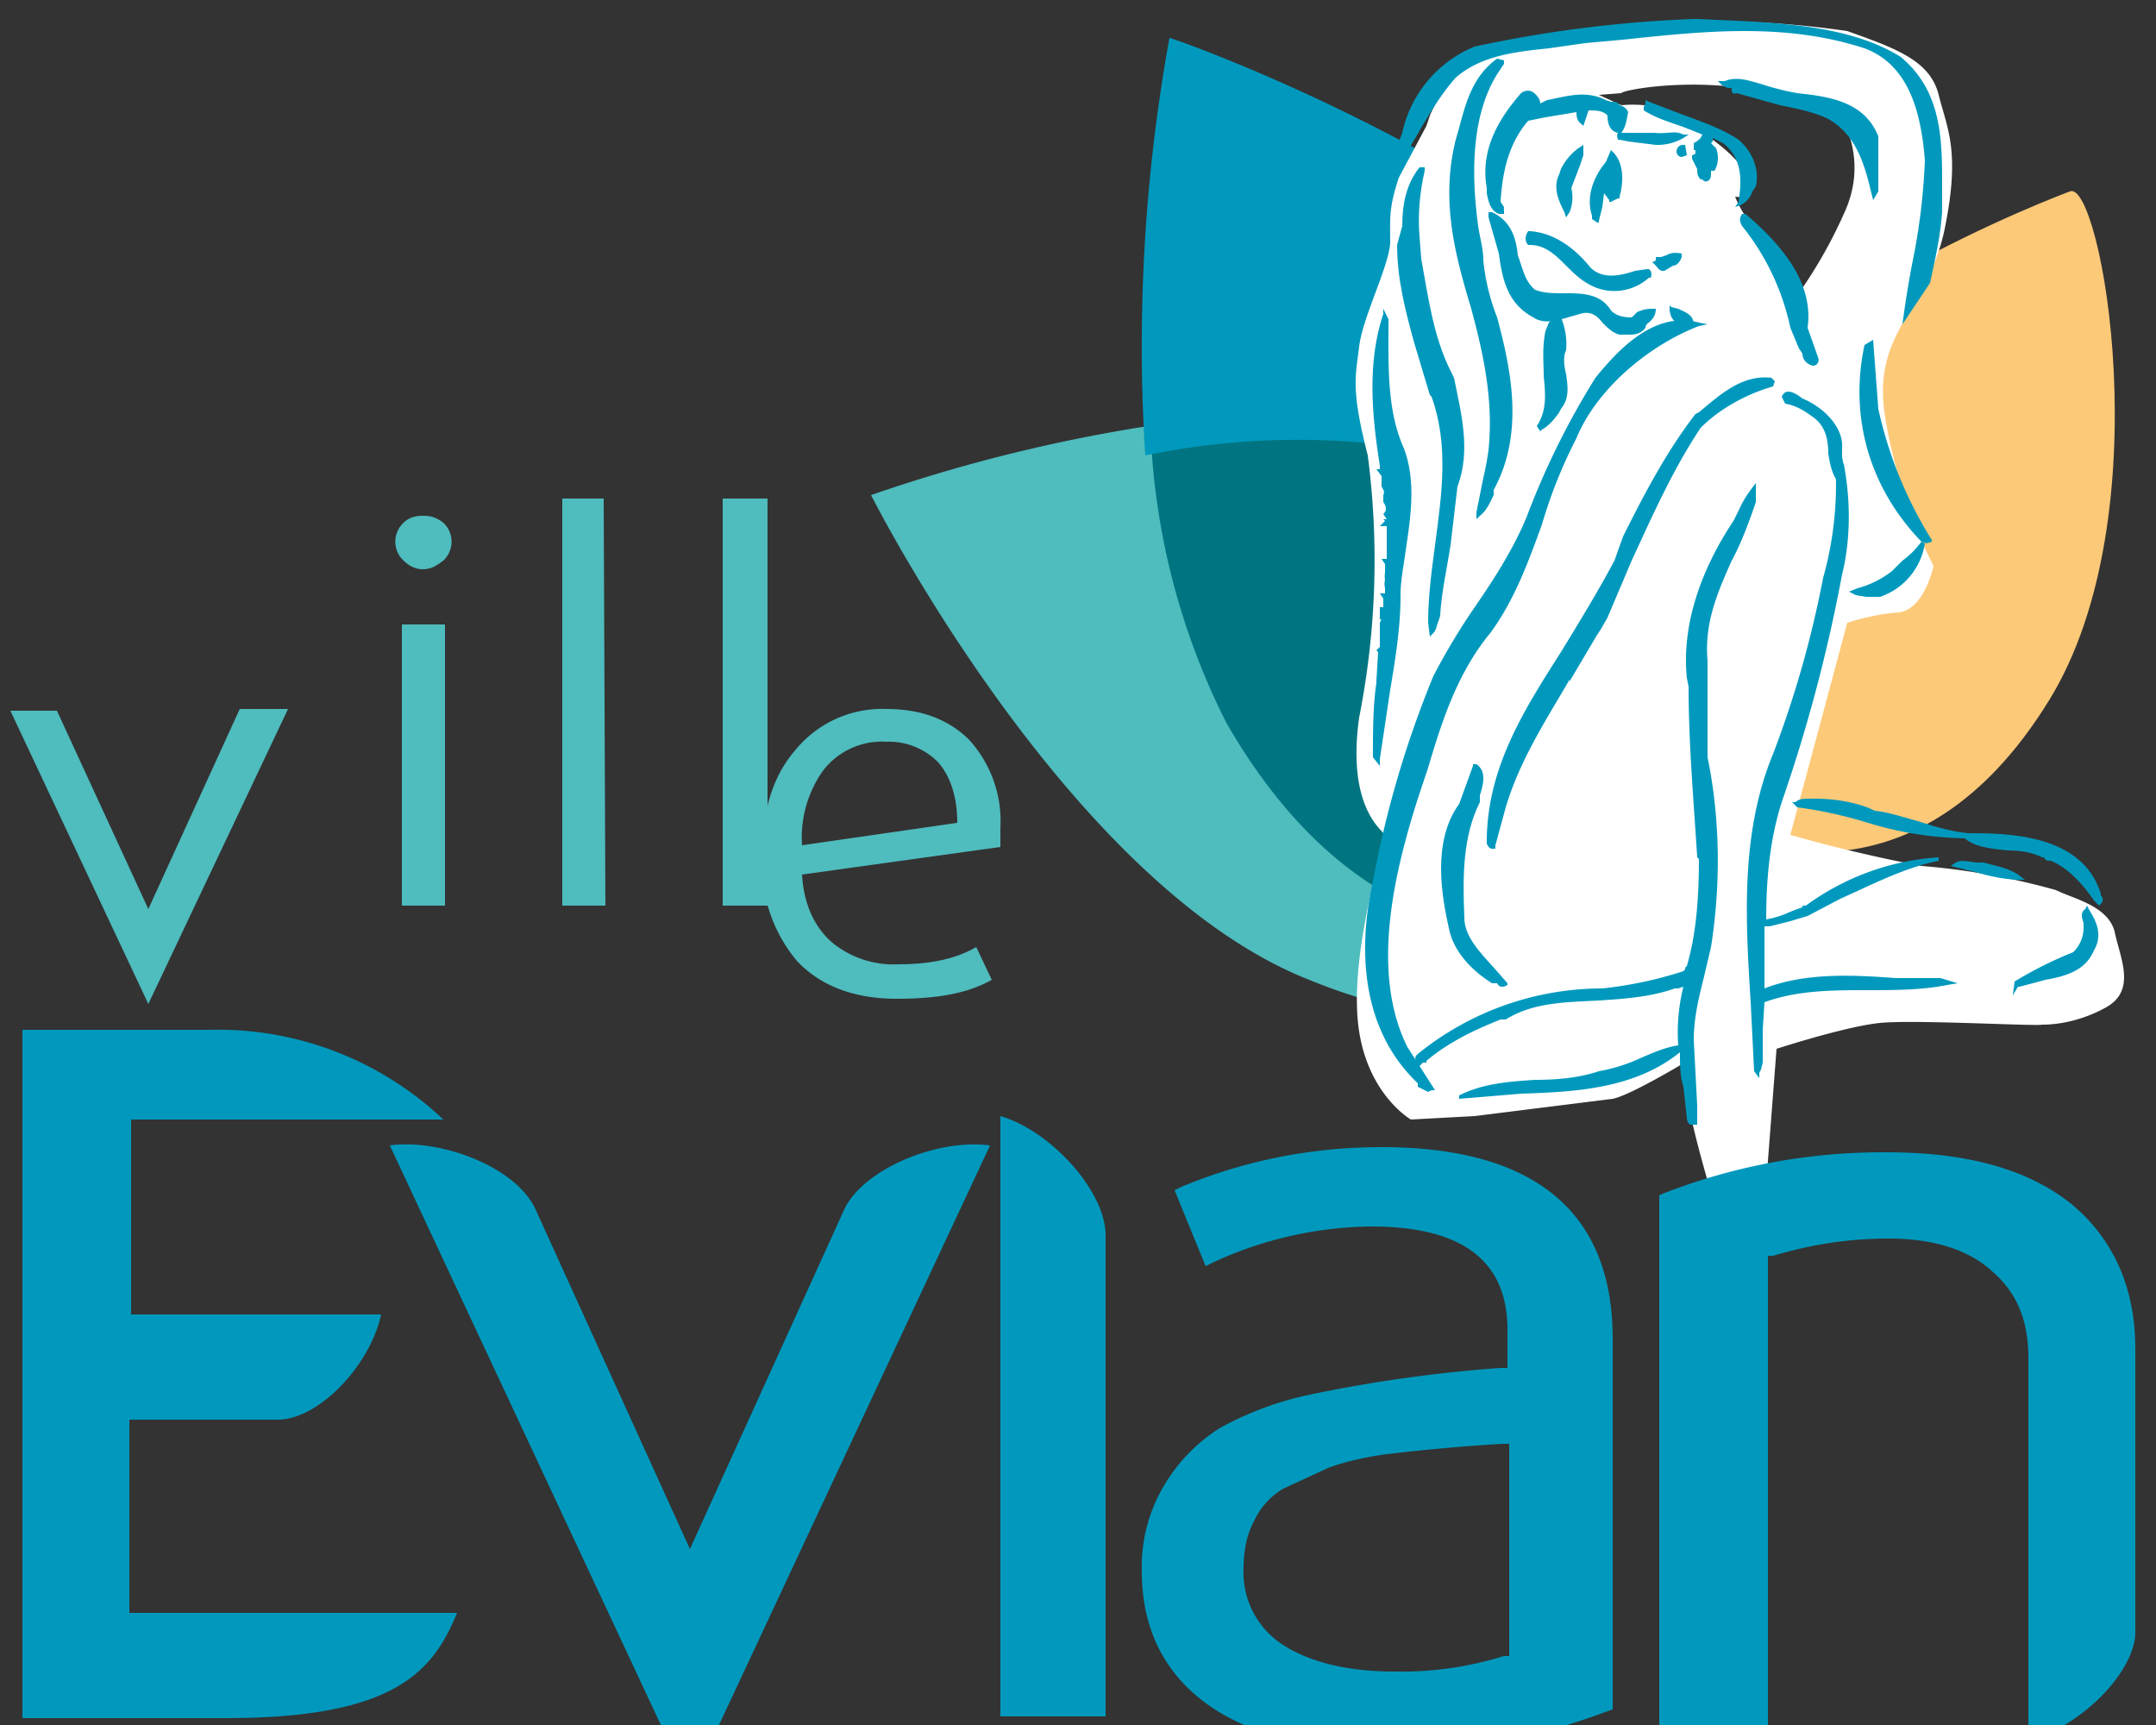 <svg xmlns="http://www.w3.org/2000/svg" width="125" height="100">
  <rect width="100%" height="100%" fill="#333333" stroke="none"/>
  <defs>
    <clipPath id="a" clipPathUnits="userSpaceOnUse">
      <path d="M-137.7 74.7H40V-86.5h-177.7z"/>
    </clipPath>
    <clipPath id="b" clipPathUnits="userSpaceOnUse">
      <path d="M-116.2 49.7H61.4v-161.1h-177.6z"/>
    </clipPath>
    <clipPath id="c" clipPathUnits="userSpaceOnUse">
      <path d="M-117.7 49.8H59.9v-161.1h-177.6z"/>
    </clipPath>
    <clipPath id="d" clipPathUnits="userSpaceOnUse">
      <path d="M-119.2 50H58.5v-161.1h-177.7z"/>
    </clipPath>
    <clipPath id="e" clipPathUnits="userSpaceOnUse">
      <path d="M-114 49.6H63.5v-161.1h-177.7z"/>
    </clipPath>
    <clipPath id="f" clipPathUnits="userSpaceOnUse">
      <path d="M-114.8 49.6H63v-161.1h-177.7z"/>
    </clipPath>
    <clipPath id="g" clipPathUnits="userSpaceOnUse">
      <path d="M-122 50.5H55.6v-161.1H-122z"/>
    </clipPath>
    <clipPath id="h" clipPathUnits="userSpaceOnUse">
      <path d="M-120.6 50.2H57v-161.1h-177.6Z"/>
    </clipPath>
    <clipPath id="i" clipPathUnits="userSpaceOnUse">
      <path d="M-123.4 51H54.2v-161.2h-177.6z"/>
    </clipPath>
    <clipPath id="j" clipPathUnits="userSpaceOnUse">
      <path d="M-105 50.3H72.8V-111h-177.6z"/>
    </clipPath>
    <clipPath id="k" clipPathUnits="userSpaceOnUse">
      <path d="M-137.7 74.7H40V-86.5h-177.7z"/>
    </clipPath>
    <clipPath id="l" clipPathUnits="userSpaceOnUse">
      <path d="M-137.5 75H40V-86.3h-177.6z"/>
    </clipPath>
    <clipPath id="m" clipPathUnits="userSpaceOnUse">
      <path d="M-107.8 50H69.8v-161.2h-177.6z"/>
    </clipPath>
    <clipPath id="n" clipPathUnits="userSpaceOnUse">
      <path d="M-109.3 49.8H68.3v-161.1h-177.6Z"/>
    </clipPath>
    <clipPath id="o" clipPathUnits="userSpaceOnUse">
      <path d="M-106.4 50H71.3v-161h-177.7z"/>
    </clipPath>
    <clipPath id="p" clipPathUnits="userSpaceOnUse">
      <path d="M-134.7 77.9H42.9V-83.3h-177.6z"/>
    </clipPath>
    <clipPath id="q" clipPathUnits="userSpaceOnUse">
      <path d="M-139.2 49.7H38.4v-161.2h-177.6z"/>
    </clipPath>
    <clipPath id="r" clipPathUnits="userSpaceOnUse">
      <path d="M-136.8 76.3H41V-85h-177.7z"/>
    </clipPath>
    <clipPath id="s" clipPathUnits="userSpaceOnUse">
      <path d="M-107 66H70.5V-95.2H-107z"/>
    </clipPath>
    <clipPath id="t" clipPathUnits="userSpaceOnUse">
      <path d="M-134.7 77.9H42.9V-83.3h-177.6z"/>
    </clipPath>
    <clipPath id="u" clipPathUnits="userSpaceOnUse">
      <path d="M-104.4 57.5H73.2v-161.1h-177.6Z"/>
    </clipPath>
    <clipPath id="v" clipPathUnits="userSpaceOnUse">
      <path d="M-103.7 52.8H73.9v-161.1h-177.6z"/>
    </clipPath>
    <clipPath id="w" clipPathUnits="userSpaceOnUse">
      <path d="M-106.3 64.1H71.4V-97h-177.7z"/>
    </clipPath>
    <clipPath id="x" clipPathUnits="userSpaceOnUse">
      <path d="M-104.9 59.7H72.8v-161.1H-105z"/>
    </clipPath>
    <clipPath id="y" clipPathUnits="userSpaceOnUse">
      <path d="M-39.9 78.4h177.6V-82.7H-39.9Z"/>
    </clipPath>
    <clipPath id="z" clipPathUnits="userSpaceOnUse">
      <path d="M0 161.1h177.6V0H0Z"/>
    </clipPath>
    <clipPath id="A" clipPathUnits="userSpaceOnUse">
      <path d="M0 161.1h177.6V0H0Z"/>
    </clipPath>
    <clipPath id="B" clipPathUnits="userSpaceOnUse">
      <path d="M0 161.1h177.6V0H0Z"/>
    </clipPath>
    <clipPath id="C" clipPathUnits="userSpaceOnUse">
      <path d="M-89.7 73.2H87.9V-88H-89.7Z"/>
    </clipPath>
    <clipPath id="D" clipPathUnits="userSpaceOnUse">
      <path d="M-157 65.6H20.8V-95.5h-177.6z"/>
    </clipPath>
    <clipPath id="E" clipPathUnits="userSpaceOnUse">
      <path d="M-138.4 36H39.2v-161h-177.6Z"/>
    </clipPath>
    <clipPath id="F" clipPathUnits="userSpaceOnUse">
      <path d="M-149.3 32.4H28.4v-161.1h-177.7z"/>
    </clipPath>
    <clipPath id="G" clipPathUnits="userSpaceOnUse">
      <path d="M-146 34.8H31.5v-161.1h-177.7z"/>
    </clipPath>
    <clipPath id="H" clipPathUnits="userSpaceOnUse">
      <path d="M-122 51.9H55.5v-161.1h-177.7z"/>
    </clipPath>
    <clipPath id="I" clipPathUnits="userSpaceOnUse">
      <path d="M-130.6 30.7H47v-161.2h-177.6z"/>
    </clipPath>
    <clipPath id="J" clipPathUnits="userSpaceOnUse">
      <path d="M-137.6 35.3H40.1v-161.1h-177.7z"/>
    </clipPath>
    <clipPath id="K" clipPathUnits="userSpaceOnUse">
      <path d="M-134.4 31.1H43.2v-161.2h-177.6Z"/>
    </clipPath>
    <clipPath id="L" clipPathUnits="userSpaceOnUse">
      <path d="M-134.2 31.4H43.4v-161.1h-177.6z"/>
    </clipPath>
    <clipPath id="M" clipPathUnits="userSpaceOnUse">
      <path d="M-130 31.7H47.7v-161.1H-130z"/>
    </clipPath>
    <clipPath id="N" clipPathUnits="userSpaceOnUse">
      <path d="M-128.3 32.1H49.4V-129h-177.7z"/>
    </clipPath>
    <clipPath id="O" clipPathUnits="userSpaceOnUse">
      <path d="M-118.8 47H58.8V-114h-177.6Z"/>
    </clipPath>
    <clipPath id="P" clipPathUnits="userSpaceOnUse">
      <path d="M-141.6 44H36.1v-161.2h-177.7z"/>
    </clipPath>
    <clipPath id="Q" clipPathUnits="userSpaceOnUse">
      <path d="M-128 41.8H49.6v-161.1H-128z"/>
    </clipPath>
    <clipPath id="R" clipPathUnits="userSpaceOnUse">
      <path d="M-124.8 36.8H52.8v-161.2h-177.6z"/>
    </clipPath>
    <clipPath id="S" clipPathUnits="userSpaceOnUse">
      <path d="M-132.7 38.9H45v-161.2h-177.7z"/>
    </clipPath>
    <clipPath id="T" clipPathUnits="userSpaceOnUse">
      <path d="M-134.7 42.5H42.9v-161.2h-177.6Z"/>
    </clipPath>
    <clipPath id="U" clipPathUnits="userSpaceOnUse">
      <path d="M-146 43.4H31.5v-161.1h-177.7z"/>
    </clipPath>
    <clipPath id="V" clipPathUnits="userSpaceOnUse">
      <path d="M-125.4 48.8H52.3v-161.2h-177.7z"/>
    </clipPath>
    <clipPath id="W" clipPathUnits="userSpaceOnUse">
      <path d="M-115.8 51.4H61.8v-161.2h-177.6z"/>
    </clipPath>
    <clipPath id="X" clipPathUnits="userSpaceOnUse">
      <path d="M-118 71.7H59.5V-89.4h-177.7z"/>
    </clipPath>
    <clipPath id="Y" clipPathUnits="userSpaceOnUse">
      <path d="M-140.6 47.4H37v-161.2h-177.6z"/>
    </clipPath>
    <clipPath id="Z" clipPathUnits="userSpaceOnUse">
      <path d="M-127.3 64.4H50.3V-96.7h-177.6Z"/>
    </clipPath>
    <clipPath id="aa" clipPathUnits="userSpaceOnUse">
      <path d="M-150.2 82.7H27.4V-78.5h-177.6Z"/>
    </clipPath>
    <clipPath id="ab" clipPathUnits="userSpaceOnUse">
      <path d="M-137.8 54H39.8v-161.2h-177.6Z"/>
    </clipPath>
    <clipPath id="ac" clipPathUnits="userSpaceOnUse">
      <path d="M-145 59.1H32.5V-102h-177.7z"/>
    </clipPath>
    <clipPath id="ad" clipPathUnits="userSpaceOnUse">
      <path d="M-121.8 71.9H55.8V-89.2h-177.6z"/>
    </clipPath>
    <clipPath id="ae" clipPathUnits="userSpaceOnUse">
      <path d="M-142.5 71.6H35V-89.5h-177.6z"/>
    </clipPath>
    <clipPath id="af" clipPathUnits="userSpaceOnUse">
      <path d="M-154.3 74.9H23.3V-86.3h-177.7z"/>
    </clipPath>
    <clipPath id="ag" clipPathUnits="userSpaceOnUse">
      <path d="M-155.4 76.6H22.2V-84.5h-177.6z"/>
    </clipPath>
    <clipPath id="ah" clipPathUnits="userSpaceOnUse">
      <path d="M-159.3 78.2H18.4V-82.9h-177.7z"/>
    </clipPath>
    <clipPath id="ai" clipPathUnits="userSpaceOnUse">
      <path d="M-123.7 111.9H53.9V-49.3h-177.6Z"/>
    </clipPath>
    <clipPath id="aj" clipPathUnits="userSpaceOnUse">
      <path d="M-162.2 105.6H15.4V-55.5h-177.6z"/>
    </clipPath>
    <clipPath id="ak" clipPathUnits="userSpaceOnUse">
      <path d="M-98.8 128.3H78.8V-33H-98.8Z"/>
    </clipPath>
    <clipPath id="al" clipPathUnits="userSpaceOnUse">
      <path d="M-82.8 97H94.8V-64.3H-82.8Z"/>
    </clipPath>
    <clipPath id="am" clipPathUnits="userSpaceOnUse">
      <path d="M-32.1 123.4h177.6V-37.8H-32.1Z"/>
    </clipPath>
  </defs>
  <path d="M0 0a2.2 2.2 0 0 0 0 .1c.6 1.7 5 16-12.5 23a43.5 43.5 0 0 1-21.7 1c.5-6 1.7-12.3 4.5-17C-19.4-11-4.7-4.2-3.1-3.4a3.5 3.5 0 0 0 .2 0l2 1.7L0 0" clip-path="url(#a)" style="fill:#007581;fill-opacity:1;fill-rule:nonzero;stroke:none" transform="matrix(1 0 0 -1 100.7 49.1)"/>
  <path d="M0 0h.7H0" clip-path="url(#b)" style="fill:#4fbcbe;fill-opacity:1;fill-rule:nonzero;stroke:none" transform="matrix(1 0 0 -1 80.5 25.6)"/>
  <path d="M0 0h.7H0" clip-path="url(#f)" style="fill:#4fbcbe;fill-opacity:1;fill-rule:nonzero;stroke:none" transform="matrix(1 0 0 -1 79.1 25.6)"/>
  <path d="m0 0 .5-.1L0 0" clip-path="url(#g)" style="fill:#4fbcbe;fill-opacity:1;fill-rule:nonzero;stroke:none" transform="matrix(1 0 0 -1 86 26.4)"/>
  <path d="m0 0 .6-.1L0 0" clip-path="url(#h)" style="fill:#4fbcbe;fill-opacity:1;fill-rule:nonzero;stroke:none" transform="matrix(1 0 0 -1 84.6 26.1)"/>
  <path d="m0 0 .4-.1L0 0" clip-path="url(#i)" style="fill:#4fbcbe;fill-opacity:1;fill-rule:nonzero;stroke:none" transform="matrix(1 0 0 -1 87.3 26.8)"/>
  <path d="M0 0h-.1c-1.7-1-16.4-7.7-26.7 10.2a41 41 0 0 0-4.4 17.2l1.2.2a92.7 92.7 0 0 1-17.4-4.2S-36 .8-22-4.7C-7.4-10.7-.3-2.3 2 1.5 1.2.7.4.2 0 0" clip-path="url(#p)" style="fill:#4fbcbe;fill-opacity:1;fill-rule:nonzero;stroke:none" transform="matrix(1 0 0 -1 97.9 52.1)"/>
  <path d="M0 0c-8.2 14.3-34.3 23.5-34.3 23.4A100.1 100.1 0 0 1-35.7-.8a43.7 43.7 0 0 0 21.6-1C3.4-8.9-1-23.3-1.5-24.9v-.2l-1-1.6C1.5-23.2 8.4-14.4 0 0" clip-path="url(#q)" style="fill:#0099bd;fill-opacity:1;fill-rule:nonzero;stroke:none" transform="matrix(1 0 0 -1 102.1 25.6)"/>
  <path d="m0 0 5.3 11.6h2.8L0-5.5l-8 17h2.7z" clip-path="url(#y)" style="fill:#4fbcbe;fill-opacity:1;fill-rule:nonzero;stroke:none" transform="matrix(1 0 0 -1 8.6 52.7)"/>
  <path d="M54.8 78h-2.5v16.3h2.5zm-.1 22.2a1.5 1.5 0 0 0 0-2.2c-.4-.3-.7-.5-1.2-.5-.4 0-.8.2-1.1.5a1.5 1.5 0 0 0 0 2.2c.3.3.7.4 1.1.4.5 0 .8-.1 1.2-.4" clip-path="url(#z)" style="fill:#4fbcbe;fill-opacity:1;fill-rule:nonzero;stroke:none" transform="matrix(1 0 0 -1 -29 130.5)"/>
  <path d="M64.1 78h-2.5v23.6H64z" clip-path="url(#A)" style="fill:#4fbcbe;fill-opacity:1;fill-rule:nonzero;stroke:none" transform="matrix(1 0 0 -1 -29 130.5)"/>
  <path d="M73.5 78h-2.6v23.6h2.6z" clip-path="url(#B)" style="fill:#4fbcbe;fill-opacity:1;fill-rule:nonzero;stroke:none" transform="matrix(1 0 0 -1 -29 130.5)"/>
  <path d="M0 0c0 1.5-.4 2.7-1.1 3.5a4 4 0 0 1-3 1.2A4.3 4.3 0 0 1-7.8 3 6.7 6.7 0 0 1-9-1.3zm2.5-.3v-1.1L-9-3c.1-1.7.7-3 1.7-3.9a5.6 5.6 0 0 1 3.9-1.3c1.8 0 3.3.3 4.5 1L2-9.1c-1.4-.8-3.2-1.1-5.5-1.1-2.4 0-4.4.7-5.8 2.2a8.7 8.7 0 0 0-2 6.2c0 2.5.6 4.5 1.9 6a6.5 6.5 0 0 0 5.3 2.4c2 0 3.6-.6 4.8-1.8A7 7 0 0 0 2.5-.3" clip-path="url(#C)" style="fill:#4fbcbe;fill-opacity:1;fill-rule:nonzero;stroke:none" transform="matrix(1 0 0 -1 55.5 47.7)"/>
  <path d="M0 0c6.6 10.7 3 30.3 1.2 29.5 0 0-18.5-6.8-24.1-17-7-13 2.7-19.4 3.9-20v-.1c1.3-.6 11.3-4.9 19 7.6" clip-path="url(#D)" style="fill:#fcc978;fill-opacity:1;fill-rule:nonzero;stroke:none" transform="matrix(1 0 0 -1 118.8 40.6)"/>
  <path d="M0 0c-.5.6-.8 1.4-.8 1.4s1.6-.3.6 1.4c-1 1.6-3.3 2.8-4.4 3.5-1.1.6-2.8.4-2.8.4l-1.3.6 1.3.1c.1.2 4.4 1 8.7 0 4.2-1 3.8-1 3.8-1s2-2.6.4-6a27 27 0 0 0-2.9-5C2.6-4.4.5-.6 0 0m21.2-41.2c-.4 1.5-2.4 1.9-3.4 2.4a41 41 0 0 1-7.8 1.4 88 88 0 0 0-7.6 1.8l3.3 12.3s1.5.5 3 .6c1.5.2 2 2.7 2 2.7s-2 3.7-2.8 8.6c-.8 4.9 2.3 6 3.4 10.7 1 4.7.2 6-.3 8S8.5 10 5.7 11a54 54 0 0 1-15.6 0c-4.9-.5-5-1-6.4-2a7.4 7.4 0 0 1-2.2-2.9l-.2-.6-1.6-3c-.6-1.8-.5-2.4-.5-3.8-.1-1.4-1.6-4.3-1.8-6-.2-1.7-.5-2.4.5-6.3a47 47 0 0 0-.5-15.2c-.7-5 1.2-6.4 1.4-6.7.2-.3-1.8-6.2-1.5-10.6.3-4.4 3.1-6 3.1-6l3.7.2 8 1c1 .2 4 2 4 2s.4-.8.4-2c0-1.1 1.3-5.4 1.4-5.8 0-.3 3-.4 3-.4l.7 9.1s4 1.3 6 1.5c2 .2 9-.2 9.4-.1.3 0 1.9 0 3.7 1 1.8 1 .8 2.9.5 4.4" clip-path="url(#E)" style="fill:#fff;fill-opacity:1;fill-rule:nonzero;stroke:none" transform="matrix(1 0 0 -1 101.4 12.8)"/>
  <path d="M0 0a36.2 36.2 0 0 0-.7-5.8 57.1 57.1 0 0 1-.6-3.7L.3-7.1C.6-5.7.9-4.4 1-3v1.5C1 1.2 1 4-1.4 6-4.6 8-9.2 8-13.2 8.2h-.2a72.9 72.9 0 0 1-12.7-1.6 7 7 0 0 1-4.2-5l-.3-.8-.6-1.4-.1-.2h.3c.7.8 1.3 1.8 1.8 2.7.6 1 1.2 2 2 2.9 1.5 1.3 3.5 1.5 5.4 1.7l2.1.3 2.2.2c4.7.5 9.4 1 14-.5C-.8 5.5-.2 2.5 0 0" clip-path="url(#F)" style="fill:#0099bd;fill-opacity:1;fill-rule:nonzero;stroke:none" transform="matrix(1 0 0 -1 111.6 9.3)"/>
  <path d="m0 0 .3.5v3.2c-.8 2-2.8 2.3-4.7 2.5a15 15 0 0 0-2 .5c-.7.2-1.5.5-2.2.2H-9l.2-.2a.9.9 0 0 1 .4-.2h.2c0-.2 0-.4.3-.3l2.5-.7c1-.2 2-.4 2.8-.8C-1 3.8-.5 2.1-.1.4z" clip-path="url(#G)" style="fill:#0099bd;fill-opacity:1;fill-rule:nonzero;stroke:none" transform="matrix(1 0 0 -1 108.6 11.6)"/>
  <path d="m0 0-.4-2v-.4l.2.2c.4.3.6.8.8 1.2v.3c1.8 3.3 1 7 .2 10a12.4 12.4 0 0 0-.8 3.3c0 .7-.2 1.3-.3 2-.5 3.7-.2 6.7 1.1 8.8l.4.6v.2l-.4.1c-1.4-1-1.8-2.5-2.2-4l-.2-.7c-.9-3.6 0-6.8.9-9.8C0 7.2.6 4.5.3 1.6A16.8 16.8 0 0 0 0 0" clip-path="url(#H)" style="fill:#0099bd;fill-opacity:1;fill-rule:nonzero;stroke:none" transform="matrix(1 0 0 -1 86 27.7)"/>
  <path d="M0 0c.3.4.3.8.4 1.2a.7.7 0 0 1-.5.4c-.1.2-.3.2-.5.2l-.3.1c-1.2.6-2.3.2-3.4 0l-.4-.2c0 .3-.3.6-.5.7a.6.6 0 0 1-.7-.2C-7.1.8-8.2-1-7.8-3.2v-.3c.1-.5.2-1 .7-1.2h.3v.2a.7.7 0 0 0 0 .2L-7-4c.1 1.6.4 3.3 1.6 4.7l1 .2 1.8.3c0-.2 0-.5.3-.7l.1-.1.3.9c.4 0 .7 0 1-.2l.1-.1c0-.4.1-.9.6-1z" clip-path="url(#I)" style="fill:#0099bd;fill-opacity:1;fill-rule:nonzero;stroke:none" transform="matrix(1 0 0 -1 94 7.7)"/>
  <path d="m0 0 .3.1c.4.2.6.5.7.8l.2.3c.2.9-.1 1.9-1 2.7-.9.6-2 1-3.1 1.4l-2.1.8-.2.1V6l-.1-.2v-.2c.8-.5 1.6-.7 2.4-1l1-.4A2.5 2.5 0 0 1-2 4a1.6 1.6 0 0 0-.4-.3v-.4h.1a.9.9 0 0 1 0-.2.5.5 0 0 0-.2-.1v-.2l.3-.6c0-.2 0-.4.2-.6h.1l.1-.1a.3.3 0 0 1 .2 0c.2.1.2.3.2.5v.1a.2.2 0 0 1 .1 0h.1c.3.5.2 1 .1 1.3l-.1.1-.2.2.1.1V4l.6-.3c1.3-1 1-2.6.9-3.4Z" clip-path="url(#J)" style="fill:#0099bd;fill-opacity:1;fill-rule:nonzero;stroke:none" transform="matrix(1 0 0 -1 100.6 12)"/>
  <path d="m0 0 .3.2H0c-.4.2-.7.1-1 .1a3.3 3.3 0 0 0-.7 0h-2.1c-.1-.2 0-.3 0-.4h.1l.5-.1 1.6-.2A3 3 0 0 1 0 0" clip-path="url(#K)" style="fill:#0099bd;fill-opacity:1;fill-rule:nonzero;stroke:none" transform="matrix(1 0 0 -1 97.6 8)"/>
  <path d="M0 0a.4.4 0 0 1-.3-.4c0-.1.1-.3.3-.3l.3.1-.1.6H0Z" clip-path="url(#L)" style="fill:#0099bd;fill-opacity:1;fill-rule:nonzero;stroke:none" transform="matrix(1 0 0 -1 97.5 8.4)"/>
  <path d="m0 0-.3-.7c-.6-.7-1.2-1.9-.8-3.1V-4l.3-.2h.1v.1l.2.8.1.8.3-.4V-3H0l.4.2h.1v.1C.7-2 .8-.9.2-.2z" clip-path="url(#M)" style="fill:#0099bd;fill-opacity:1;fill-rule:nonzero;stroke:none" transform="matrix(1 0 0 -1 93.4 8.7)"/>
  <path d="M0 0 0 .6-.3.4a3.3 3.3 0 0 1-1-1.2l-.1-.3c-.4-.8 0-1.6.3-2.2l.1-.3.2.3c.2.5.2 1 .1 1.4l.5 1.3.2.6" clip-path="url(#N)" style="fill:#0099bd;fill-opacity:1;fill-rule:nonzero;stroke:none" transform="matrix(1 0 0 -1 91.8 9)"/>
  <path d="M0 0c1-2.8.6-5.6.2-8.6-.2-1.5-.4-3-.4-4.5l.1-.8.2.2c.2.2.2.5.3.7l.1.3v.1c.1 1.4.4 2.7.6 4l.4 3.4c.8 2.1.2 4.3-.2 6.3l-.2.4C.1 3.5-.2 5.8-.6 8l-.1 1.3c-.1 1.2 0 2.5.3 3.8v.2h-.3c-.8-1-1-2.2-1-3.4L-2 8.8c0-2 .5-3.9 1-5.7l.9-3" clip-path="url(#O)" style="fill:#0099bd;fill-opacity:1;fill-rule:nonzero;stroke:none" transform="matrix(1 0 0 -1 83 23)"/>
  <path d="m0 0 .2-.3c0-.3.2-.6.6-.7.3 0 .4.3.3.5L.5 1.2c.3 2.2-.9 4.3-3.6 6.6h-.2c-.2-.3-.1-.5 0-.7A14 14 0 0 0-.5 1.2L0 0" clip-path="url(#P)" style="fill:#0099bd;fill-opacity:1;fill-rule:nonzero;stroke:none" transform="matrix(1 0 0 -1 104.3 20.2)"/>
  <path d="M0 0c.6.2 1-.1 1.3-.5.3-.3.6-.6 1-.7h.5c.3 0 .7 0 1 .4 0 0 0 .2.2.3.2.2.4.4.4.8h-.2a2 2 0 0 1-.9-.2A2.9 2.9 0 0 0 3-.2c-.5 0-.9.1-1.2.4-.6 1-1.7 1-2.7 1-.6 0-1.2 0-1.7.2-.6.5-.7 1.2-1 2-.1 1-.4 2-1.5 2.5h-.2v-.3l.6-2.1c.2-1.5.5-2.9 2-3.7.6-.4 1.3-.2 2 0L0 0" clip-path="url(#Q)" style="fill:#0099bd;fill-opacity:1;fill-rule:nonzero;stroke:none" transform="matrix(1 0 0 -1 91.6 18.2)"/>
  <path d="M0 0c-.2-.3-.2-.6 0-.8h.1C1-.8 1.6-1.4 2.2-2c.5-.5 1-1 1.8-1.3a3 3 0 0 1 3 .6h.1c.1.2 0 .4 0 .4l-.1.1h-.1l-.7-.1c-.9-.3-1.9-.5-2.6.2-.8 1-2 2-3.5 2.1Z" clip-path="url(#R)" style="fill:#0099bd;fill-opacity:1;fill-rule:nonzero;stroke:none" transform="matrix(1 0 0 -1 88.6 13.4)"/>
  <path d="M0 0c.1-.1.2-.3.4-.3a.4.4 0 0 1 .1 0L1 0c.2 0 .4.2.5.5v.2C1 .8.8.7.6.6L.3.5H0V.3L-.2.2Z" clip-path="url(#S)" style="fill:#0099bd;fill-opacity:1;fill-rule:nonzero;stroke:none" transform="matrix(1 0 0 -1 96 15.4)"/>
  <path d="M0 0h.5L.3.1C.2.6-.2.7-.6.9L-1 1l-.1.1V.8C-1 .1-.6 0 0 0" clip-path="url(#T)" style="fill:#0099bd;fill-opacity:1;fill-rule:nonzero;stroke:none" transform="matrix(1 0 0 -1 97.9 18.8)"/>
  <path d="m0 0-.5-.3c-.9-4.2.3-8.3 3.3-11.4l.3-.1.3.1v.1A24 24 0 0 0 .3-4z" clip-path="url(#U)" style="fill:#0099bd;fill-opacity:1;fill-rule:nonzero;stroke:none" transform="matrix(1 0 0 -1 108.6 19.7)"/>
  <path d="m0 0 .2-.3.1.1c.4.2.8.7 1 1l.1.2c.5.6.4 1.3.3 2-.1.4-.2 1 0 1.4a4 4 0 0 1-.3 1.9v.1l-.5-.2A3.5 3.5 0 0 0 .7 6l-.2-.5C.3 4.5.4 3.7.4 2.9.5 1.9.6.9 0 0Z" clip-path="url(#V)" style="fill:#0099bd;fill-opacity:1;fill-rule:nonzero;stroke:none" transform="matrix(1 0 0 -1 89.1 24.7)"/>
  <path d="M0 0h-.2l.3-.4V-1c.1-.2.2-.3.1-.5v-.4c.2-.3.2-.5 0-.7l.2-.3H.2L.3-3 0-3.3h.4v-1.9H.1l.2-.3V-6a1.1 1.1 0 0 1 0-.4 1.1 1.1 0 0 1 0-.5v-.3H0l.2-.3V-8H0v-.7c.1 0 .1 0 0-.2v-1.4l-.2-.2.1-.1-.1-1.7v-.1c-.2-1.3-.2-2.8-.2-4.3l.4-.5v.4l.6 4c.3 1.8.6 3.6.6 5.5 0 .9.2 1.8.3 2.6.3 2 .6 4-.1 5.9C.4 3.4.5 6 .5 8.5v.2l-.3.6V9C-.8 6-.4 2.8 0 .2Z" clip-path="url(#W)" style="fill:#0099bd;fill-opacity:1;fill-rule:nonzero;stroke:none" transform="matrix(1 0 0 -1 80 27.2)"/>
  <path d="m0 0 .6 1.8c.8 2.7 1.7 5.5 3.6 7.8 1.4 1.9 2.2 4.1 3 6.3a28 28 0 0 0 2 5c1.1 2.7 4 5.3 7.1 6.5l.5.1-.5.1c-2.6.7-4.7-1.6-6-3.2a45.4 45.4 0 0 1-4-8.1c-.8-1.9-1.9-3.6-3-5.2a37.7 37.7 0 0 1-2.4-4A59.5 59.5 0 0 1-2.6-4.8C-3.1-7-4-12.7 0-16.5v-.2l.6-.3.2.1h.2l-1.6 2.5C-2.8-10-1.3-4.1 0 0" clip-path="url(#X)" style="fill:#0099bd;fill-opacity:1;fill-rule:nonzero;stroke:none" transform="matrix(1 0 0 -1 82.2 46.3)"/>
  <path d="M0 0c.6-.1 1.1-.4 1.5-.7.8-.5 1-1.3 1-2.2.1-.6.2-1.2.6-1.7l.1-.3.1.3c.2.5.1 1 0 1.5v.8C3.2-1.1 2-.1 1 .3H1C.5.7 0 .9-.2.4L0 0Z" clip-path="url(#Y)" style="fill:#0099bd;fill-opacity:1;fill-rule:nonzero;stroke:none" transform="matrix(1 0 0 -1 103.5 23.4)"/>
  <path d="m0 0 1.6 2.7.2.3.4.7L3.6 7c1.2 2.6 2.4 5.3 4 7.7 1.2 1.2 2.8 2 4.2 2.4l.1.3-.2.2c-1.7.2-3-1-4.2-2l-.2-.1c-1.7-2.2-3-4.7-4.2-7.1L2.6 7C1.7 5.3.6 3.5-.5 1.7c-2.1-3.3-4.3-6.7-4.3-11v-.1s.1-.3.3-.3a.4.4 0 0 1 .1 0h.1v.2l.6 2.2c.8 2.7 2.3 5 3.7 7.4" clip-path="url(#Z)" style="fill:#0099bd;fill-opacity:1;fill-rule:nonzero;stroke:none" transform="matrix(1 0 0 -1 91 39.5)"/>
  <path d="M0 0h-2.6c-2.6.2-5.3.3-7.6-.6V3h.3l1.2.3 1 .3 1.9 1c1.8.8 3.7 1.8 5.7 2.2V7a14.6 14.6 0 0 1-7.7-2.8H-8a1 1 0 0 0 0-.1 8 8 0 0 1-.8-.3 5.5 5.5 0 0 0-1.3-.4c0 2.3.2 4.6.9 6.8a91.5 91.5 0 0 1 3.5 13.2c.5 2 .5 4.3.1 6.4l-.5.5V30a20 20 0 0 0-.7-6.8A60.4 60.4 0 0 0-9.7 13c-1.9-4.6-1.6-9.6-1.3-14.4l.2-4 .3-.4v.3l.1.2.1.4V-3l.1 1.6c1.9.7 4 .7 6 .7 1.5 0 3.1 0 4.6.3l.6.1L0 0Z" clip-path="url(#aa)" style="fill:#0099bd;fill-opacity:1;fill-rule:nonzero;stroke:none" transform="matrix(1 0 0 -1 112.5 56.7)"/>
  <path d="m0 0-.3-.6c-2-3-3-6.2-2.7-9.1l.1-.5c0-3.3.3-6.7.5-9.9l.1-.1c0-2.5-.2-4.5-.7-6.2l-.1-.1a2.3 2.3 0 0 0 0-.1l-.1-.1a23 23 0 0 0-4.7-1 17 17 0 0 1-10.7-3.8l-.1-.1c-.1-.2 0-.3 0-.4v-.2h.2l.2.2c0 .1 0 .1 0 0h.2v.1c1.3 1.1 2.8 1.8 4.3 2.4h.3c1.6 1 3.5 1 5.4 1.1 1.5.1 3 .2 4.4.7h.2l.3.1a10.9 10.9 0 0 1-.3-3.4c-.7-.1-1.4-.4-2.1-.7a10 10 0 0 0-2.5-.8c-1.2-.4-2.5-.5-3.7-.5-1.5-.1-3-.2-4.4-.9v-.2l3.6.3c3.2.1 6.6.3 9.2 2.4 0-.7 0-1.4.2-2l.2-1.8s0-.3.2-.4a.3.3 0 0 1 .1 0h.3v1.1l-.2 3.8c0 1.3.3 2.5.6 3.7l.4 1.7c.6 3.8.5 7.6-.2 11v5.6c-.2 2.2.6 4 1.4 5.8C.1-2 .6-.7 1 .5L1 1.6l-.3-.4A6 6 0 0 1 0 0" clip-path="url(#ab)" style="fill:#0099bd;fill-opacity:1;fill-rule:nonzero;stroke:none" transform="matrix(1 0 0 -1 100.8 29.6)"/>
  <path d="m0 0 .6-.1h.8A3.9 3.9 0 0 1 4 3l-.2.1A5 5 0 0 0 2.7 2l-.6-.6a5.6 5.6 0 0 0-2-1L-.4.2z" clip-path="url(#ac)" style="fill:#0099bd;fill-opacity:1;fill-rule:nonzero;stroke:none" transform="matrix(1 0 0 -1 107.6 34.5)"/>
  <path d="M0 0v.4c.2.6.4 1.4-.2 1.8h-.2v-.1l-.8-2.2c-1.6-2.2-1-5.4-.6-7.2.3-1.6 1.7-2.7 2.5-3.2H1c.1-.2.2-.2.4-.2l.2.1v.1l-.7.8c-.9 1-1.8 1.9-1.8 3C-1-4.3-1-2 0 0z" clip-path="url(#ad)" style="fill:#0099bd;fill-opacity:1;fill-rule:nonzero;stroke:none" transform="matrix(1 0 0 -1 85.8 46.5)"/>
  <path d="M0 0h-.4c-.3 0-.6 0-.8-.2h-.2l.3-.3A25 25 0 0 0 3-1.4a20.2 20.2 0 0 1 5.8-.9v.3c-1 .1-2 .4-2.9.7-.8.2-1.6.5-2.5.6C2.4-.2 1 0 0 0Z" clip-path="url(#ae)" style="fill:#0099bd;fill-opacity:1;fill-rule:nonzero;stroke:none" transform="matrix(1 0 0 -1 105.3 46.3)"/>
  <path d="M0 0c.7 0 1.4-.1 2-.4h.1c.1-.2.2-.2.4-.2C3.5-1 4.4-2 5-2.9l.3-.3.1.1c.2.2.1.4 0 .5v.1C4.3 1-.1 1-2.4 1H-3l.4-.2C-2 .2-1 .1 0 0" clip-path="url(#af)" style="fill:#0099bd;fill-opacity:1;fill-rule:nonzero;stroke:none" transform="matrix(1 0 0 -1 116.4 49.3)"/>
  <path d="m0 0-.4.3c-.6.4-1.3.5-2 .7h-.3c-.4 0-1 .2-1.3 0l-.3-.2.4-.1 1.2-.3A9.9 9.9 0 0 1-.5 0z" clip-path="url(#ag)" style="fill:#0099bd;fill-opacity:1;fill-rule:nonzero;stroke:none" transform="matrix(1 0 0 -1 117.4 51)"/>
  <path d="m0 0-.1-.2C-.4-.4-.3-.7-.2-1v-.3c0-.5-.2-1-.6-1.4a22.5 22.5 0 0 1-3.4-1.7l-.1-.8.3.5h.1l1.5.4c1.1.2 2.3.5 2.8 1.7C1-1.6.4-.7.1-.2z" clip-path="url(#ah)" style="fill:#0099bd;fill-opacity:1;fill-rule:nonzero;stroke:none" transform="matrix(1 0 0 -1 121 52.5)"/>
  <path d="M0 0v-11.9h-.3a20 20 0 0 0-6.4-.9c-2.8 0-5 .6-6.5 1.6a5 5 0 0 0-2.2 4.4c0 1 .2 2 .6 2.7a4.2 4.2 0 0 0 1.7 1.9l2.6 1.2c.8.3 1.9.6 3.4.8A113.3 113.3 0 0 0-.4.4H0Zm6-15V6.5c0 7.4-4.6 11.1-13.4 11.1-4.1 0-8-.8-11.6-2.3l-.4-.2 1.8-4.4.4.2A22.3 22.3 0 0 0-8 13c5.3 0 7.9-2 7.9-6V4.8h-.4a83 83 0 0 1-11.3-1.6 18.8 18.8 0 0 1-5-1.9A9.9 9.9 0 0 1-20-2a9.2 9.2 0 0 1-1.3-5c0-3.3 1.3-5.9 3.8-7.7 2.5-1.8 6.2-2.7 11-2.7a35.4 35.4 0 0 1 12.2 2.3z" clip-path="url(#ai)" style="fill:#0099bd;fill-opacity:1;fill-rule:nonzero;stroke:none" transform="matrix(1 0 0 -1 87.5 84.1)"/>
  <path d="M0 0c0 3.6-1.3 6.4-3.7 8.4-2.5 2-6 3-10.7 3a35 35 0 0 1-13-2.4l-.2-.1v-31.5h6.3v28h.3c2 .6 4.2 1 6.7 1 2.7 0 4.7-.7 6-1.9 1.4-1.2 2.1-2.8 2.1-5v-22.2c3 .8 6 3.8 6.2 6.1z" clip-path="url(#aj)" style="fill:#0099bd;fill-opacity:1;fill-rule:nonzero;stroke:none" transform="matrix(1 0 0 -1 123.8 78.2)"/>
  <path d="M0 0v28c-.1 2.6-3.3 6-6.1 6.8V0Z" clip-path="url(#ak)" style="fill:#0099bd;fill-opacity:1;fill-rule:nonzero;stroke:none" transform="matrix(1 0 0 -1 64.1 99.5)"/>
  <path d="m0 0-9-19.8L-18 0c-1.2 2.4-5.5 4-8.4 3.6L-9-33.6 8.4 3.6C5.4 4 1.2 2.3 0 0" clip-path="url(#al)" style="fill:#0099bd;fill-opacity:1;fill-rule:nonzero;stroke:none" transform="matrix(1 0 0 -1 49 70)"/>
  <path d="M0 0v-4.6h11.8c9.8 0 12 2.7 13.4 6.1h-19v11.2h8.6c2.3 0 5.3 3 6 6.1H6.3v11.3h18.1a19 19 0 0 1-13.6 5.2H0Z" clip-path="url(#am)" style="fill:#0099bd;fill-opacity:1;fill-rule:nonzero;stroke:none" transform="matrix(1 0 0 -1 1.3 95)"/>
</svg>